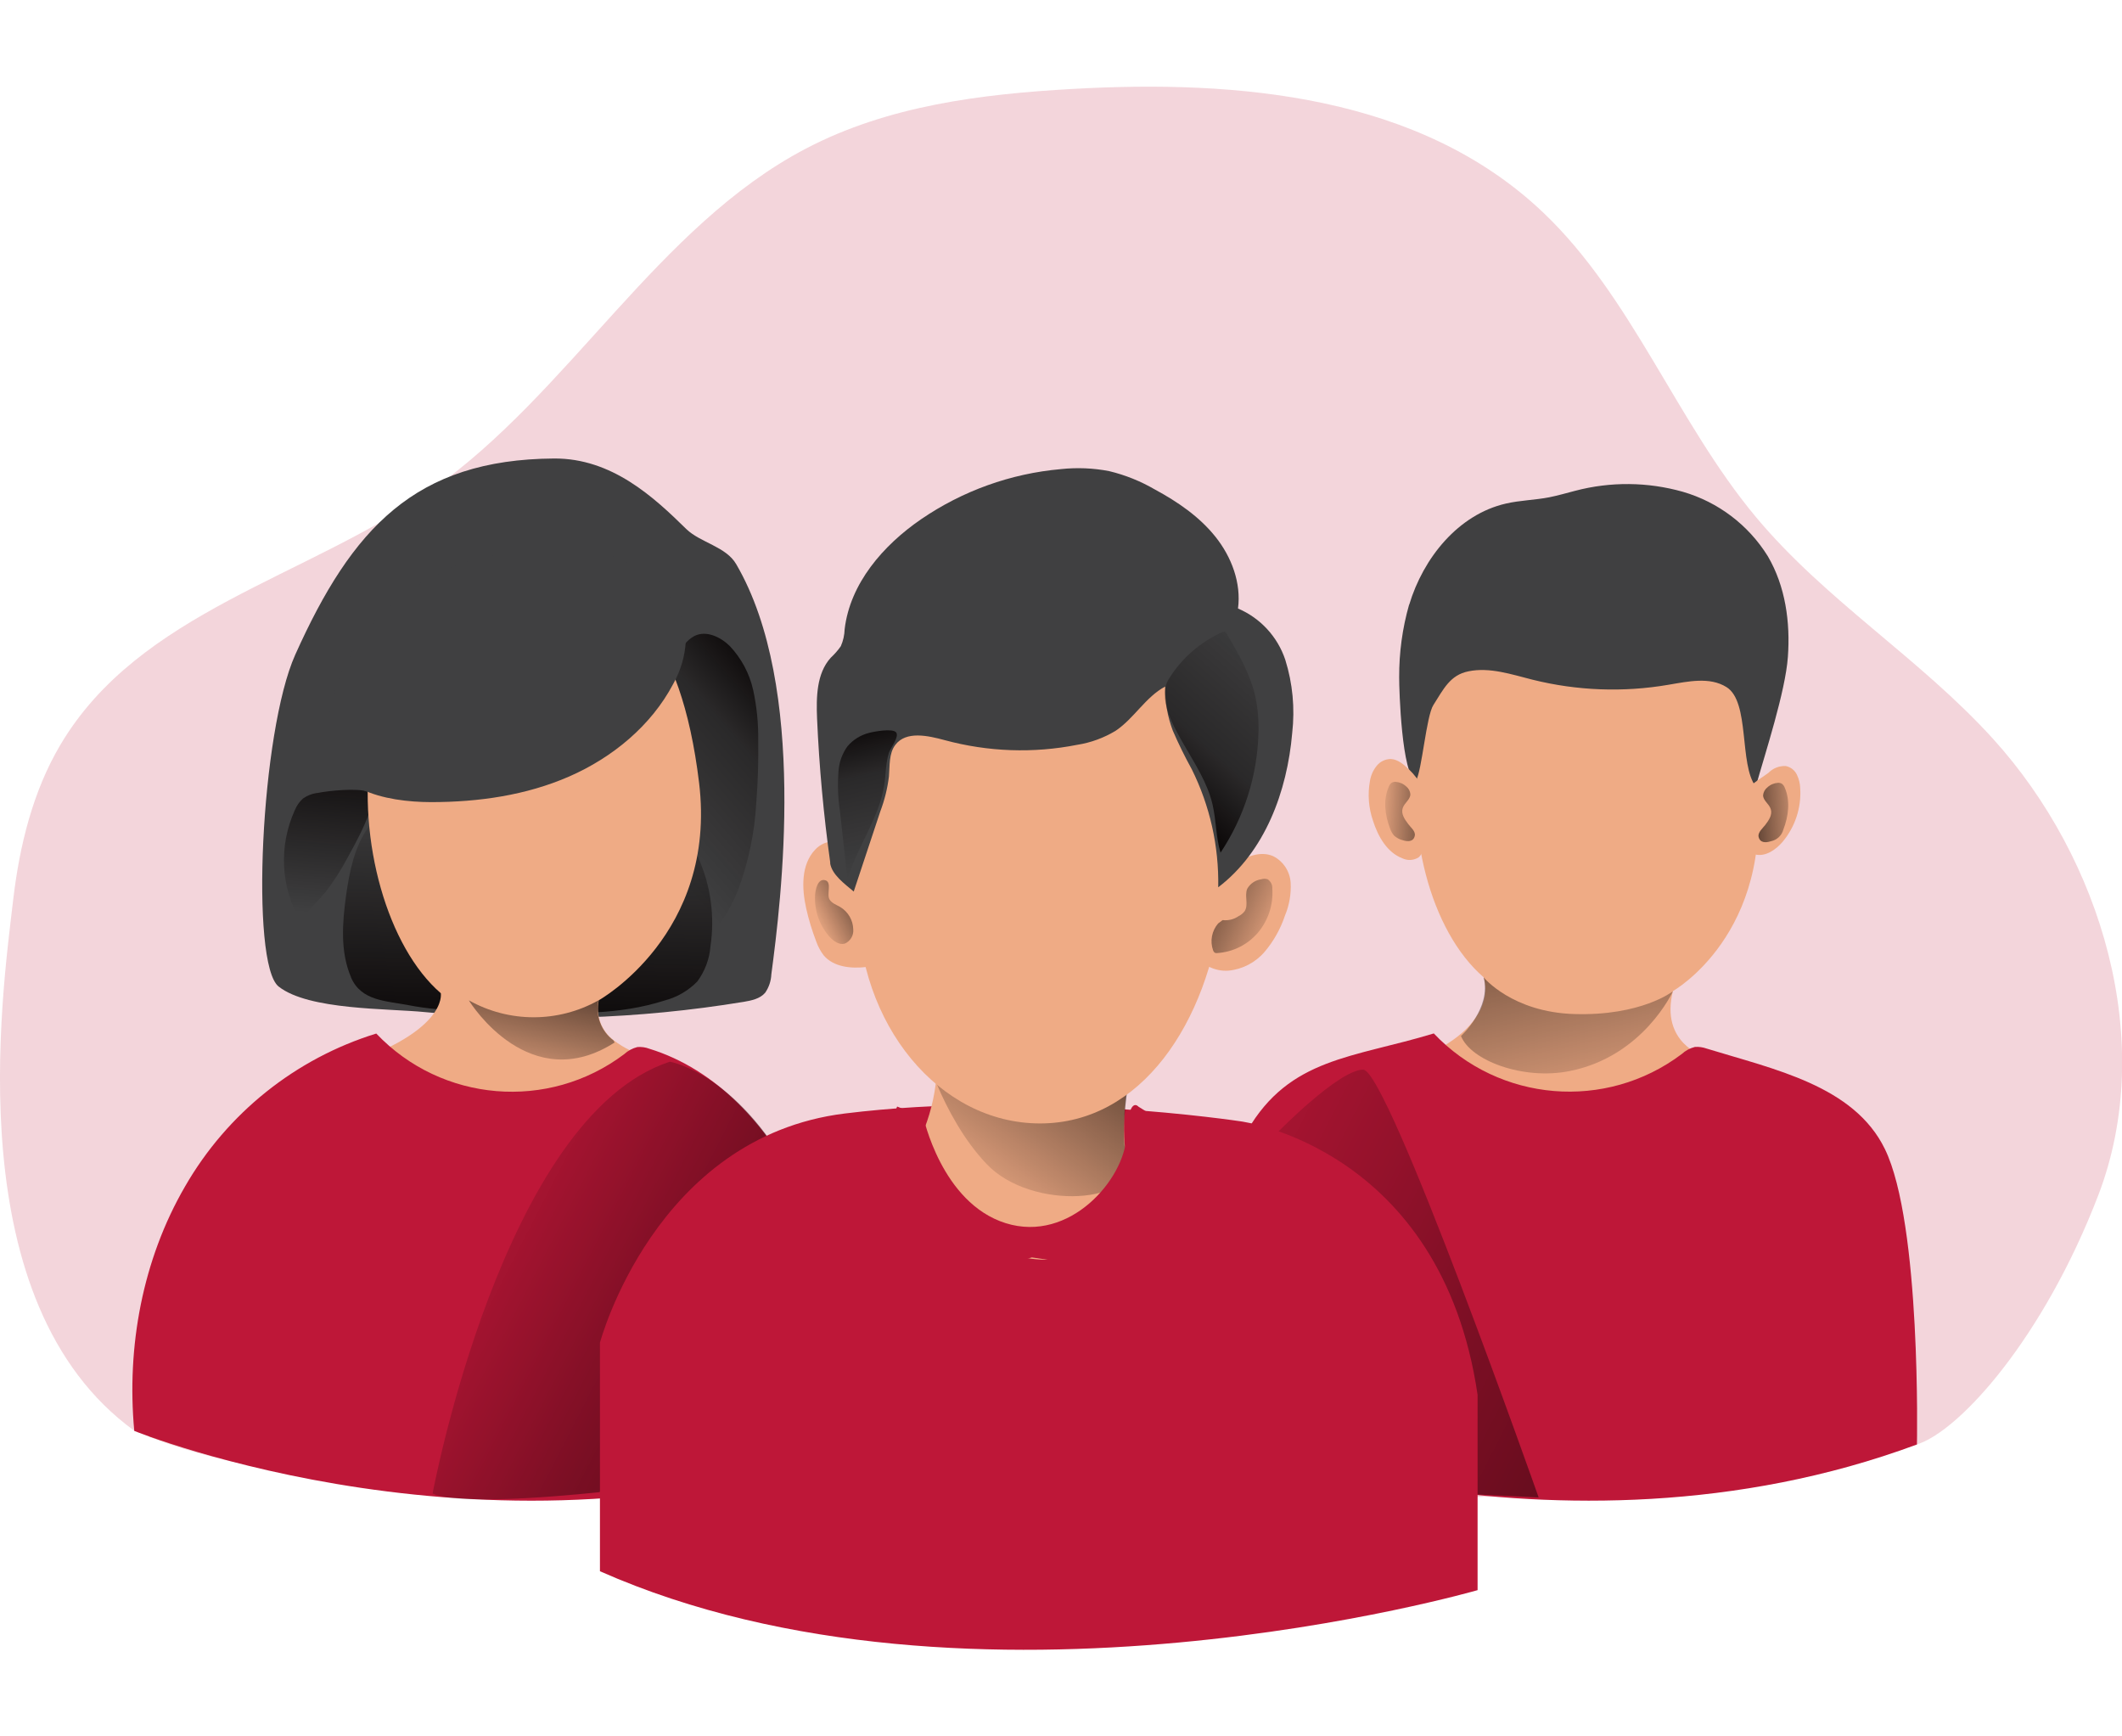 <?xml version="1.0" encoding="UTF-8"?>
<svg id="_レイヤー_2" data-name="レイヤー 2" xmlns="http://www.w3.org/2000/svg" xmlns:xlink="http://www.w3.org/1999/xlink" viewBox="0 0 220 180">
  <defs>
    <style>
      .cls-1 {
        fill: url(#_名称未設定グラデーション_14-7);
      }

      .cls-2 {
        fill: #404041;
      }

      .cls-3 {
        fill: url(#_名称未設定グラデーション_13);
      }

      .cls-4 {
        fill: url(#_名称未設定グラデーション_14-2);
      }

      .cls-5 {
        fill: url(#_名称未設定グラデーション_13-3);
      }

      .cls-6 {
        fill: url(#_名称未設定グラデーション_14-9);
      }

      .cls-7 {
        fill: url(#_名称未設定グラデーション_14-5);
      }

      .cls-8, .cls-9 {
        fill: #be1738;
      }

      .cls-10 {
        fill: url(#_名称未設定グラデーション_13-2);
      }

      .cls-11 {
        fill: url(#_名称未設定グラデーション_14-4);
      }

      .cls-12 {
        fill: url(#_名称未設定グラデーション_14-6);
      }

      .cls-13 {
        fill: none;
      }

      .cls-9 {
        isolation: isolate;
        opacity: .18;
      }

      .cls-14 {
        fill: url(#_名称未設定グラデーション_14-11);
      }

      .cls-15 {
        fill: url(#_名称未設定グラデーション_14-10);
      }

      .cls-16 {
        fill: url(#_名称未設定グラデーション_14);
      }

      .cls-17 {
        fill: url(#_名称未設定グラデーション_14-8);
      }

      .cls-18 {
        fill: url(#_名称未設定グラデーション_14-3);
      }

      .cls-19 {
        fill: #efab85;
      }
    </style>
    <linearGradient id="_名称未設定グラデーション_14" data-name="名称未設定グラデーション 14" x1="137.59" y1="-19.52" x2="255.97" y2="-80.4" gradientTransform="translate(-19.89 100.07) scale(.96 -.96)" gradientUnits="userSpaceOnUse">
      <stop offset="0" stop-color="#040000" stop-opacity="0"/>
      <stop offset=".99" stop-color="#040000"/>
    </linearGradient>
    <linearGradient id="_名称未設定グラデーション_13" data-name="名称未設定グラデーション 13" x1="90.16" y1="13.73" x2="108.47" y2="29.7" gradientTransform="translate(-19.89 100.07) scale(.96 -.96)" gradientUnits="userSpaceOnUse">
      <stop offset="0" stop-color="#040000" stop-opacity="0"/>
      <stop offset=".6" stop-color="#040000" stop-opacity=".36"/>
      <stop offset=".99" stop-color="#040000"/>
    </linearGradient>
    <linearGradient id="_名称未設定グラデーション_14-2" data-name="名称未設定グラデーション 14" x1="55.44" y1="5.57" x2="57.02" y2="26.07" xlink:href="#_名称未設定グラデーション_14"/>
    <linearGradient id="_名称未設定グラデーション_14-3" data-name="名称未設定グラデーション 14" x1="78.06" y1="18.48" x2="77.41" y2="-10.85" xlink:href="#_名称未設定グラデーション_14"/>
    <linearGradient id="_名称未設定グラデーション_14-4" data-name="名称未設定グラデーション 14" x1="65.7" y1="-26.04" x2="136.69" y2="-62.55" xlink:href="#_名称未設定グラデーション_14"/>
    <linearGradient id="_名称未設定グラデーション_14-5" data-name="名称未設定グラデーション 14" x1="124.37" y1="-25.42" x2="146.55" y2="6.04" xlink:href="#_名称未設定グラデーション_14"/>
    <linearGradient id="_名称未設定グラデーション_14-6" data-name="名称未設定グラデーション 14" x1="77.5" y1="-14.28" x2="81.85" y2="5.93" xlink:href="#_名称未設定グラデーション_14"/>
    <linearGradient id="_名称未設定グラデーション_14-7" data-name="名称未設定グラデーション 14" x1="169.41" y1="16.76" x2="179.19" y2="16.27" xlink:href="#_名称未設定グラデーション_14"/>
    <linearGradient id="_名称未設定グラデーション_14-8" data-name="名称未設定グラデーション 14" x1="-2666.77" y1="16.65" x2="-2656.99" y2="16.17" gradientTransform="translate(-2372.53 100.07) rotate(-180) scale(.96)" xlink:href="#_名称未設定グラデーション_14"/>
    <linearGradient id="_名称未設定グラデーション_14-9" data-name="名称未設定グラデーション 14" x1="159.3" y1="3.33" x2="144.16" y2="10.07" xlink:href="#_名称未設定グラデーション_14"/>
    <linearGradient id="_名称未設定グラデーション_14-10" data-name="名称未設定グラデーション 14" x1="108.56" y1="4.67" x2="117.2" y2="9.01" xlink:href="#_名称未設定グラデーション_14"/>
    <linearGradient id="_名称未設定グラデーション_13-2" data-name="名称未設定グラデーション 13" x1="116.53" y1="10.34" x2="112.61" y2="27.29" xlink:href="#_名称未設定グラデーション_13"/>
    <linearGradient id="_名称未設定グラデーション_13-3" data-name="名称未設定グラデーション 13" x1="160.7" y1="33.88" x2="145.16" y2="16.49" xlink:href="#_名称未設定グラデーション_13"/>
    <linearGradient id="_名称未設定グラデーション_14-11" data-name="名称未設定グラデーション 14" x1="193.05" y1="-18.85" x2="183.07" y2="26.26" xlink:href="#_名称未設定グラデーション_14"/>
  </defs>
  <g id="_レイヤー_1-2" data-name="レイヤー 1">
    <g>
      <g>
        <path class="cls-9" d="M13.93,148.32C-4.36,135.07,.18,103.44,1.37,93.25c.66-5.61,2.04-11.22,4.88-16.02,8.18-13.85,25.6-17.35,38.47-26.42,14.32-10.04,23.44-27.36,38.86-35.42,8.49-4.44,18.15-5.64,27.62-6.17,17.19-.97,36,.66,48.78,12.8,9.24,8.78,13.85,21.73,22.06,31.57,7.24,8.68,17.01,14.64,24.59,23,11.25,12.41,17,31.39,10.92,47.29-5.65,14.73-14.3,24.4-18.79,25.85-14.4,4.68-45.88,5.25-60.94,6.32-16.14,1.14-30.68-1.36-46.85-1.31-24.96,.08-59.01,1.46-77-6.42"/>
        <path class="cls-19" d="M153.82,101.32s2.34,5.89-9.95,9.54c-12.29,3.65-19.03,18.09-18.76,30.23v7.83s38.2,14.04,70.6,1.08c0,0,3.12-32.8-19.03-40.5,0,0-4.59-1.35-3.24-6.76,0,0,10.53-5.94,8.64-21.6s-7.91-20.52-14.13-20.88c-25.11-1.43-25.2,31.51-14.13,41.05Z"/>
        <path class="cls-8" d="M198.74,149.74s.47-22.88-3.33-30.64c-3.21-6.57-11.49-8.25-18.47-10.4-.39-.14-.8-.2-1.22-.17-.51,.13-.98,.38-1.37,.74-7.86,5.92-18.92,5-25.7-2.14-8.38,2.55-14.94,2.5-19.34,10.08s-6.58,22.38-5.75,31.11c-.02,0,37.74,15.31,75.18,1.42Z"/>
        <path class="cls-16" d="M132.42,117.42s6.34-6.5,8.9-6.54,18.2,44.35,18.2,44.35l-23.35-1.11-3.74-36.7Z"/>
        <path class="cls-2" d="M146.1,62.69c1.46-4.86,5.09-9.36,10.03-10.49,1.48-.34,3-.36,4.49-.65,.9-.18,1.79-.44,2.68-.67,3.67-.97,7.53-.93,11.17,.1,3.66,1.06,6.8,3.44,8.81,6.68,1.83,3.12,2.34,6.84,2.08,10.44s-2.35,9.97-3.33,13.44c-1.75-2.29-.58-8.78-3.03-10.31-1.74-1.09-3.97-.59-5.99-.25-4.69,.81-9.5,.63-14.12-.52-2.19-.55-4.44-1.32-6.64-.87-1.92,.38-2.6,1.86-3.64,3.49-.74,1.13-1.18,6.76-1.81,7.86-1.47-.52-1.75-9.44-1.74-10.73-.01-2.55,.33-5.08,1.03-7.53Z"/>
        <path class="cls-19" d="M183.4,80.06c.47-.45,1.1-.68,1.75-.65,.5,.11,.92,.43,1.14,.89,.22,.45,.34,.94,.35,1.45,.12,2.01-.54,3.98-1.83,5.52-.71,.83-1.77,1.56-2.84,1.31-.21-.04-.41-.14-.56-.3-.12-.15-.2-.31-.25-.49-.41-1.57-.44-3.22-.08-4.81,.12-.69,.19-1.37,.77-1.81,.48-.37,1.05-.72,1.54-1.09Z"/>
        <path class="cls-2" d="M77.08,103.86c.82-.14,1.72-.32,2.25-.95,.39-.56,.61-1.23,.64-1.91,1-7.54,3.8-29.77-3.64-42.51-1.04-1.82-3.72-2.24-5.17-3.64-3.39-3.33-7.73-7.36-13.73-7.32-14.38,.1-20.93,7.22-26.82,20.34-3.58,7.96-4.68,32.07-1.72,34.4,3.12,2.46,11.33,2.26,15.2,2.65,10.99,1.08,22.08,.73,32.98-1.06Z"/>
        <path class="cls-3" d="M70.97,66.82c.27-.38,.63-.68,1.04-.9,1.21-.59,2.68,.1,3.64,1.04,1.21,1.28,2.06,2.86,2.44,4.59,.37,1.71,.54,3.45,.52,5.2,.03,2.15-.03,4.29-.2,6.44-.17,3.16-.83,6.27-1.95,9.22-1.21,2.92-3.19,5.58-5.91,7.19-2.02-7.22-2.2-14.8-2.38-22.28-.03-1.19-.06-2.38-.03-3.56,0-.47-.13-1.37,.09-1.79s.62-.33,.99-.61c.58-.43,.48-1.23,.61-1.89,.2-.95,.59-1.84,1.13-2.64Z"/>
        <path class="cls-4" d="M32.88,82.2c-.53,.07-1.03,.27-1.47,.58-.37,.33-.66,.75-.85,1.22-1.66,3.66-1.47,7.89,.52,11.39,0,0,2.45-2.63,2.66-2.9,.84-1.1,1.59-2.26,2.24-3.48,.59-1.12,3.67-6.3,2.12-6.94-.98-.4-4.03-.11-5.21,.14Z"/>
        <path class="cls-18" d="M36.4,101.32c-1.14-2.64-.91-5.65-.52-8.49,.35-2.47,.85-5.02,2.3-7.06,1.35-1.78,3.21-3.12,5.33-3.83,2.11-.7,4.31-1.1,6.53-1.2,3.19-.22,6.39-.17,9.57,.16,2.24,.15,4.44,.68,6.5,1.56,2.81,1.37,5.05,3.69,6.32,6.54,1.26,2.85,1.69,6,1.23,9.08-.1,1.33-.58,2.6-1.37,3.67-.93,.95-2.1,1.63-3.4,1.97-4.68,1.5-9.64,1.38-14.49,1.19-4.02-.16-8.08,.07-12.04-.71-2.32-.45-4.91-.42-5.97-2.88Z"/>
        <path class="cls-19" d="M86.1,150c-32.42,12.96-70.6-1.08-70.6-1.08v-7.8c-.29-12.18,6.47-26.62,18.76-30.26,12.3-3.64,11.44-7.9,11.44-7.9-11.06-9.54-12.48-44.12,12.65-42.68,6.24,.35,12.24,5.2,14.13,20.88s-10.4,22.53-10.4,22.53c-.34,1.57,.27,3.2,1.56,4.16,1.02,.78,2.19,1.35,3.43,1.67,22.12,7.68,19.03,40.48,19.03,40.48Z"/>
        <path class="cls-2" d="M44.69,83.15c4.9,0,9.85-.7,14.33-2.66s8.49-5.26,10.77-9.58c.77-1.36,1.22-2.87,1.31-4.43,.06-2.94-1.81-5.69-4.29-7.28s-5.48-2.16-8.42-2.28c-6.33-.27-12.86,1.52-17.68,5.63-4.03,3.42-6.48,8.36-6.76,13.64-.23,5.71,6.06,6.95,10.73,6.96Z"/>
        <path class="cls-8" d="M89.11,149.74s-2.47-18.67-6.27-26.45c-3.21-6.57-8.55-12.44-15.54-14.58-.39-.15-.8-.2-1.22-.17-.51,.13-.98,.38-1.37,.74-7.86,5.92-18.92,5-25.7-2.14-8.37,2.59-15.46,8.26-19.83,15.86-4.4,7.58-6.07,16.6-5.26,25.33,0,0,37.74,15.3,75.18,1.41Z"/>
        <path class="cls-11" d="M62.16,154.68s-14.39,1.6-17.31,.14c0,0,7.28-39.13,24.6-44.76,0,0,7.51,1.25,13.39,13.23,1.71,3.48-20.68,31.39-20.68,31.39Z"/>
        <path class="cls-8" d="M62.2,162.88v-23.69s5.67-21.32,25.38-23.76,41.04,.81,41.04,.81c0,0,20.8,2.7,24.57,28.35v20.25s-52.38,15.14-90.99-1.96Z"/>
        <path class="cls-19" d="M88.3,87.92c-.84-.52-1.88-.88-2.8-.52-.38,.15-.73,.39-1,.69-1.46,1.56-1.38,3.99-.92,6.07,.26,1.17,.61,2.31,1.04,3.43,.18,.52,.44,1,.77,1.44,1.04,1.23,2.86,1.4,4.46,1.21,.95-.11,2-.4,2.43-1.25,.15-.33,.23-.68,.25-1.04,.43-4.21-.56-7.8-4.24-10.02Z"/>
        <path class="cls-19" d="M127.95,89.63c1.18-.82,2.71-1.46,4.04-.88,1.06,.53,1.75,1.59,1.82,2.77,.06,1.16-.14,2.32-.59,3.39-.46,1.38-1.17,2.65-2.11,3.76-.95,1.11-2.29,1.81-3.74,1.95-1.48,.11-2.88-.64-3.61-1.92-.35-.84-.52-1.75-.48-2.67-.06-.7,.01-1.41,.23-2.08,.57-1.43,3.22-3.47,4.44-4.32Z"/>
        <path class="cls-19" d="M95.54,117.72c-.46,.79-.73,1.68-.79,2.6,.03,.54,.16,1.07,.38,1.56,1.9,4.68,5.84,7.04,9.64,8.13,1.14,.36,2.33,.55,3.52,.58,3.59,0,7.13-2.46,9.29-6.44,.13-.2,.21-.43,.23-.67-.01-.31-.1-.61-.25-.88-1.34-2.89-1.1-6.62-.74-10.01,.05-.28,.04-.57-.05-.84-.11-.21-.3-.36-.52-.43-2.32-.98-4.82-.37-7.28-.46-3.38-.12-6.66-1.68-10.04-1.68-1.51,0-1.62,.56-1.84,2.45-.19,2.11-.71,4.17-1.56,6.11Z"/>
        <path class="cls-7" d="M95.58,107.99s1.95,7.64,6.68,12.65c4.73,5.01,15.92,4.05,14.59-.42-1.11-3.75,.97-12.23,.97-12.23h-22.24Z"/>
        <path class="cls-19" d="M146.07,79.77c-.52-.52-1.13-1.04-1.86-1.09-.58,0-1.13,.26-1.49,.72-.36,.45-.6,.99-.69,1.56-.25,1.38-.14,2.8,.32,4.13,.52,1.62,1.45,3.27,3.03,3.88,.55,.27,1.21,.23,1.72-.11,.34-.34,.55-.79,.6-1.27,.62-3.06,.72-5.55-1.62-7.83Z"/>
        <path class="cls-19" d="M126.73,93.58c-1.49,12.54-8.46,22.88-18.9,22.88s-18.9-10.24-18.9-22.88,6.71-26.89,17.16-26.89,23.69,1.27,20.64,26.89Z"/>
        <path class="cls-2" d="M86.08,89.45c-.69-4.96-1.15-9.95-1.37-14.96-.09-2.21-.06-4.68,1.42-6.31,.39-.36,.74-.76,1.04-1.19,.25-.56,.38-1.16,.4-1.77,.56-4.74,3.99-8.69,7.92-11.39,4.31-2.95,9.3-4.74,14.5-5.2,1.67-.18,3.36-.11,5.01,.21,1.66,.4,3.25,1.04,4.73,1.9,2.35,1.27,4.61,2.81,6.28,4.9s2.69,4.79,2.34,7.44c2.32,.99,4.1,2.92,4.9,5.31,.77,2.45,1.01,5.03,.72,7.59-.52,6.07-2.83,12.31-7.67,16,.08-4.25-.86-8.45-2.75-12.25-.72-1.3-1.37-2.63-1.96-3.99-.55-1.46-.82-3.01-.79-4.57-2.03,1.08-3.22,3.3-5.13,4.58-1.22,.74-2.58,1.24-3.99,1.46-4.55,.9-9.24,.73-13.72-.48-1.77-.48-4.02-.98-5.13,.48-.69,.9-.57,2.15-.67,3.28-.15,1.24-.45,2.45-.89,3.61l-2.76,8.32c-.94-.8-2.27-1.74-2.45-2.96Z"/>
        <path class="cls-12" d="M63.72,108.07c-8.74,5.6-14.83-3.89-15.11-4.37,4.17,2.34,9.26,2.34,13.44,0-.34,1.57,.27,3.2,1.56,4.16l.11,.21Z"/>
        <path class="cls-1" d="M145.99,85.41c-.36-.47-.75-1.04-.57-1.62s.79-.88,.8-1.45c-.02-.32-.18-.62-.44-.82-.3-.28-.68-.44-1.09-.47-.14-.01-.28,.02-.4,.09-.14,.1-.24,.24-.3,.4-.61,1.36-.41,2.96,.13,4.36,.09,.26,.23,.51,.41,.72,.26,.23,.57,.4,.9,.48,.52,.17,1.13,.17,1.25-.48,.09-.47-.46-.88-.7-1.22Z"/>
        <path class="cls-17" d="M183.02,85.51c.36-.47,.75-1.04,.57-1.62s-.79-.88-.8-1.45c.03-.32,.19-.62,.45-.82,.3-.28,.68-.44,1.09-.47,.14-.01,.28,.02,.4,.09,.14,.1,.24,.24,.3,.4,.6,1.36,.4,2.96-.14,4.36-.16,.62-.68,1.09-1.31,1.21-.52,.17-1.13,.17-1.26-.48-.08-.46,.44-.88,.7-1.22Z"/>
        <path class="cls-6" d="M126.76,95.38c.58,.07,1.16-.07,1.64-.4,.25-.12,.47-.3,.64-.52,.43-.67-.04-1.6,.27-2.33,.31-.54,.85-.9,1.46-.98,.21-.07,.44-.07,.66,0,.32,.22,.51,.59,.48,.98,.11,1.65-.42,3.27-1.48,4.54-1.07,1.26-2.6,2.03-4.25,2.13-.08,.01-.17,0-.24-.04-.08-.06-.14-.14-.17-.24-.34-.96-.14-2.02,.52-2.79"/>
        <path class="cls-15" d="M86,93.24c.24,.4,.72,.56,1.12,.79,.81,.49,1.32,1.36,1.34,2.31,.06,.63-.3,1.23-.88,1.48-.58,.16-1.15-.25-1.56-.69-1.06-1.18-1.6-2.73-1.52-4.31,.03-.52,.25-1.83,1.09-1.56,.67,.23,.09,1.44,.41,1.98Z"/>
        <path class="cls-10" d="M87.88,77.34c-.56,.77-.89,1.68-.95,2.63-.1,1.37-.06,2.75,.15,4.11l.79,7.07c.98-3.38,3.29-6.33,3.81-9.81,.17-1.11,.14-2.26,.49-3.33,.16-.47,1.08-1.62,.74-2.08s-2.31-.09-2.83,.05c-.85,.22-1.62,.69-2.19,1.36Z"/>
        <path class="cls-5" d="M126.7,65.54c.08-.04,.17-.06,.26-.05,.11,.03,.18,.14,.24,.24,1.2,2.04,2.41,4.13,2.94,6.44,.27,1.28,.38,2.59,.33,3.89-.13,4.39-1.49,8.66-3.93,12.33-.49-1.62-.44-3.35-.83-5-.52-2.24-1.82-4.2-2.96-6.19-1.04-1.82-2.85-4.89-1.53-6.88,1.31-2.1,3.22-3.76,5.48-4.78Z"/>
        <path class="cls-14" d="M153.82,101.32s2.96,3.61,9.4,3.8c6.95,.21,10.22-2.36,10.22-2.36,0,0-3.06,6.76-10.71,8.27-4.84,.97-10.28-1.11-11.26-3.64,0,.03,3.17-2.92,2.35-6.07Z"/>
        <path class="cls-8" d="M95.72,115.75s1.88,8.96,8.55,11.05c6.67,2.08,12.3-4.59,12.51-8.96s1.25-3.12,1.25-3.12l1.67,1.04v16.47l-12.72-1.88-12.51,3.55s-3.34-15.02-1.46-19.19"/>
      </g>
      <rect class="cls-13" width="220" height="180"/>
    </g>
  </g>
</svg>
